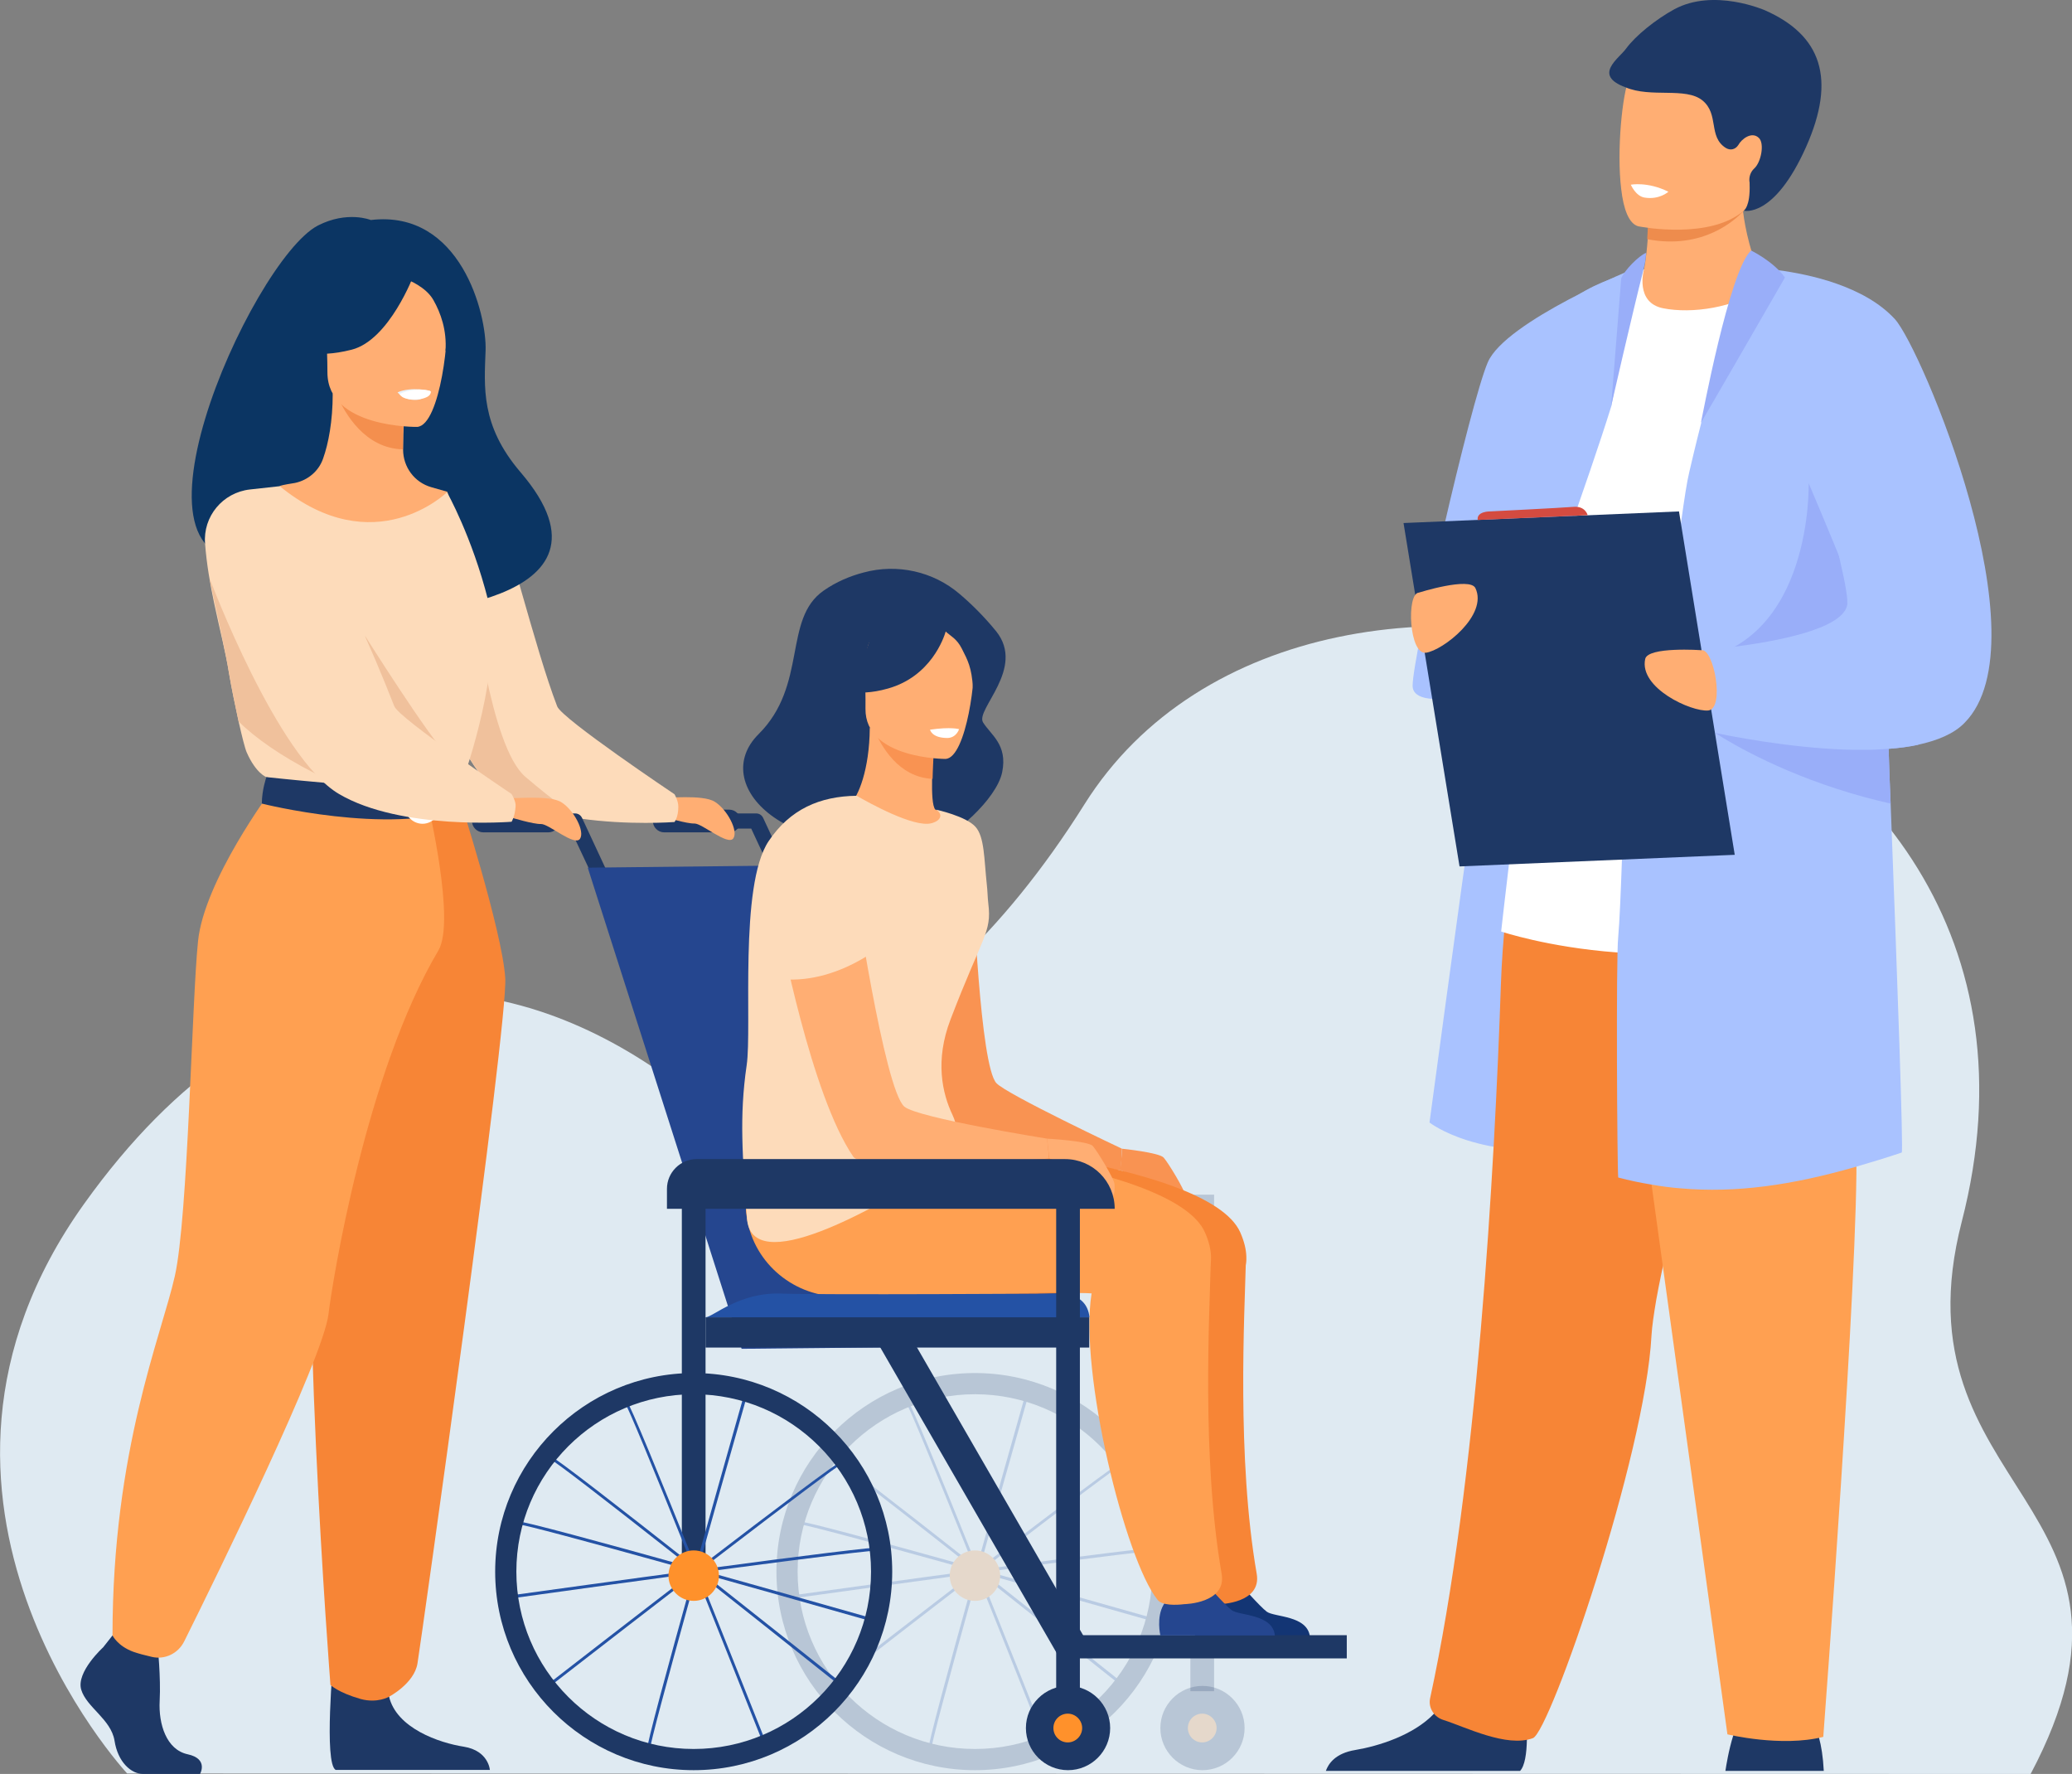 <?xml version="1.0" encoding="UTF-8"?>
<!-- Generator: Adobe Illustrator 27.6.1, SVG Export Plug-In . SVG Version: 6.00 Build 0)  -->
<svg xmlns="http://www.w3.org/2000/svg" xmlns:xlink="http://www.w3.org/1999/xlink" version="1.1" id="a" x="0px" y="0px" viewBox="0 0 821.4 703.1" style="enable-background:new 0 0 821.4 703.1;" xml:space="preserve">
<rect x="0" y="0" width="821.4" height="703.1" fill="#808080" stroke="none"/>
<style type="text/css">
	.st0{fill:#DFEAF2;}
	.st1{fill:#1E3865;}
	.st2{fill:#A9C2FF;}
	.st3{fill:#F78536;}
	.st4{fill:#FFA051;}
	.st5{fill:#FFFFFF;}
	.st6{fill:#FFAE73;}
	.st7{fill:#EE8C4D;}
	.st8{fill:#99AEF9;}
	.st9{fill:#D44B40;}
	.st10{fill:#FDDBBA;}
	.st11{fill:#F0C19C;}
	.st12{opacity:0.2;fill:#1E3865;enable-background:new    ;}
	.st13{opacity:0.2;}
	.st14{fill:#FF912B;}
	.st15{fill:#2452A5;}
	.st16{fill:#F99352;}
	.st17{fill:#25468F;}
	.st18{fill:#133574;}
	.st19{fill:#0B3563;}
	.st20{fill:#F48F4E;}
	.st21{fill:#E8F2FA;}
</style>
<path class="st0" d="M50.4,702.9c0,0-100.9-108.4-17.1-225.7c74.4-104.1,161.1-97,224.8-54.7c27.1,18,105.3,2.2,171.8-103.7  C520.6,174.4,835,262,777.7,484.2c-27.7,107.5,84.4,111.4,27.3,218.9L50.4,702.9z"></path>
<g>
	<path class="st1" d="M723,701.9h-39c0.3-2,1.3-8.3,3.1-14c0.6-2,1.4-3.9,2.2-5.6c3.8-7.6,27.8-2.8,27.8-2.8s2.2,1.9,4,9.2   C722,692,722.7,696.2,723,701.9L723,701.9z"></path>
	<path class="st2" d="M651.5,106.9c0,0-31,5.5-38.1,23.8s-46.7,314.2-46.7,314.2s19.6,15.6,61.8,10   C670.7,449.3,651.5,106.9,651.5,106.9L651.5,106.9z"></path>
	<path class="st1" d="M605.3,689.6c-0.1,5.3-0.8,10.3-2.7,12.3h-77c1-2.8,3.7-7,11.7-8.3c9-1.5,23-5.8,31.2-14.4   c2.9-3.1,5.1-6.7,6-10.9c3.6-16.1,30,4.9,30,4.9S605.5,681.7,605.3,689.6L605.3,689.6z"></path>
	<path class="st3" d="M572.2,681.7c8.6,2.7,25.1,11.1,35.5,7.2c6.8-2.6,44.5-111.8,47-159.6c0.2-3.5,0.9-8.3,1.9-14.2   c2.2-12.3,6.2-29.3,10.6-48c12.1-50.1,28.4-112.8,28.1-132.8c-0.5-31.1-92.7-6.5-92.7-6.5s-6.3,25.5-7.6,62.4   c-2.5,73.3-9.4,197.1-28.1,283.1C566.2,677,568.6,680.6,572.2,681.7L572.2,681.7z"></path>
	<path class="st4" d="M636.1,334.5l48.7,352.9c0,0,21.4,5.2,38,1c0,0,14.2-187.7,13.1-233.1c-1.2-45.4,10.2-121.4-2.6-129.8   C720.4,317.1,636.1,334.5,636.1,334.5L636.1,334.5z"></path>
	<path class="st5" d="M739.4,123.1c0,0-51.2-33.1-87.9-16.2c-5.9,2.7-12.5,10.2-17.3,15.5C621,137,595.1,369.2,595.1,369.2   s73.6,24.9,144.4-8.5L739.4,123.1L739.4,123.1z"></path>
	<path class="st2" d="M648.6,106.1c0,0-51.8,21.2-58.8,37.5c-7,16.3-29.8,116.5-29.8,128.2c0,11.7,39.7,2.6,46.1-16.3   c5.3-15.7,23.2-64.1,32.7-94.6L648.6,106.1L648.6,106.1z"></path>
	<path class="st6" d="M659.4,122.2c11.3,2.2,27.9-0.1,40.1-8.2c-5.5-13.1-7.7-23.5-8.5-30.2c0-0.4-0.1-0.7-0.1-1   c-0.4-3.5-0.3-5.8-0.1-6.9h-29.2c0,0-8,3.7-8,6.2c0,1.4,0,2.6,0,3.9c-0.1,3.4-0.2,6.3-0.4,8.8c-0.6,8.2-1.5,12.1-1.5,12.1   S648,120,659.4,122.2L659.4,122.2z"></path>
	<path class="st7" d="M653,94.8c22.2,4.3,35-7.8,37.9-10.9c0.4-0.4,0.6-0.7,0.6-0.7c-0.2-0.1-0.5-0.2-0.7-0.3   c-8.2-3.3-27-0.7-37.4,3.1C653.3,89.4,653.2,92.3,653,94.8z"></path>
	<path class="st6" d="M698.2,71.2c-4,21.3-31.4,20.6-43.3,19.3c-3.3-0.4-5.4-0.8-5.4-0.8c-3.8-1-5.9-6.9-6.8-14.7   c-1.9-15.4,0.5-38,3.1-43.8c3.9-8.7,11.3-18.1,39-11.3S703.3,43.9,698.2,71.2L698.2,71.2z"></path>
	<path class="st1" d="M644.6,19.3c3.8-5.2,11.8-11.6,19.1-15.6C679.4-4.8,699.4,4,699.5,4c22.6,9.9,28.5,27.2,16.5,54.2   c-12.7,28.5-24.7,25.3-24.7,25.3s2.6-1.6,2.3-10.5c0-0.5,0-0.9-0.1-1.3c-0.1-1.8,0.5-3.6,1.9-4.9c2.8-2.5,4.2-10.1,1.8-12.2   c-2.8-2.6-6.8,0.5-8.1,2.9c-1.1,1.7-3.1,2.3-5,1.1c-7-4.5-2.5-13.3-9.2-18.8c-6.7-5.4-20.4-0.9-30.5-5.2   C631.3,29.8,641.8,23.2,644.6,19.3L644.6,19.3z"></path>
	<path class="st2" d="M641.5,466.7c4.5,1.2,8.9,2.1,13.2,2.8c3.9,0.7,7.7,1.2,11.6,1.5c21.9,1.9,43.9-1.2,69.6-8.6   c5.8-1.7,11.8-3.5,18-5.6c0.7-0.2-1.7-68.2-4.4-138.3c-0.3-7.2-0.6-14.5-0.8-21.7c-0.1-3.1-0.2-6.1-0.4-9.1   c-2.5-62-4.9-118-5.4-121c-1.2-6.8-2.3-12.6-3.5-17.7c-3.5-14.7-7.8-22.8-17.3-29.7c-0.9-0.7-8.5-4.5-15.2-7.8   c-5.5-2.8-10.5-5.2-10.5-5.2l0,0c-2.2,1.1-4.9,6.1-7.6,13.2c-5.1,13.1-10.6,33.1-14.4,48.1c0,0,0,0.1,0,0.1l0,0   c-2.5,9.7-4.2,17.2-4.7,19.3c-0.9,3.6-2,10.7-3.3,20.2c-1.8,13-4,30.7-6.2,50.7c-0.2,2.1-0.5,4.1-0.7,6.3c-0.3,2.4-0.5,4.8-0.8,7.3   c-0.1,0.8-0.2,1.6-0.3,2.4c-0.9,7.9-1.8,16.1-2.6,24.5c-0.7,6.9-11.2,11.9-11.9,18.9c-0.4,4.1-1.3,42-2.4,54.1   C640.6,379.8,641.1,462.6,641.5,466.7L641.5,466.7z"></path>
	<path class="st8" d="M717,191.5c0,0.1,1.8,62.7-45.3,70.3c-47.1,7.6-15.8,9.6-15.8,9.6s88.6-3.8,90-6.1   C747.4,263,717,191.5,717,191.5L717,191.5z"></path>
	<path class="st8" d="M677.2,288.7c0,0,0.9,0.6,2.6,1.7c0,0,0.1,0,0.1,0.1c7.2,4.6,28.5,17.1,59.5,25.5c3.3,0.9,6.6,1.7,10.1,2.5   c-0.3-7.2-0.6-14.5-0.8-21.7c4.1-0.3,8-0.8,11.7-1.6c-0.1-1-0.3-1.9-0.4-2.9c-4-1.6-7.9-3.2-11.7-4.7c-3.1-1.2-6.1-2.3-8.9-3.4   c-12.7-4.8-22.2-8.1-22.2-8.1L679.5,288L677.2,288.7L677.2,288.7z"></path>
	<path class="st2" d="M667.2,287.7c0,0,4.9,1.2,12.6,2.8c0,0,0.1,0,0.1,0c14.2,2.9,38.2,6.9,59.5,6.7c3.2,0,6.3-0.2,9.2-0.4   c4.1-0.3,8-0.8,11.7-1.6c7.8-1.7,14.4-4.4,18.6-8.8c31.8-32.4-17.3-148.6-27.7-159.9c-12.1-13.2-34.1-17.8-46.2-19.4   c-0.5-0.1-1-0.1-1.5-0.2c-4.3-0.5-7-0.6-7.2-0.6l0,0c0,0,1,3.1,2.6,8.3c0.6,2,1.3,4.4,2.1,6.9c7.5,24.5,21.9,72.5,28.2,99.6   c2.3,9.9,3.6,17,3,19.1c-2.5,9.3-28.2,14-44.4,16.1c-6.8,0.9-11.9,1.3-13.1,1.4c-0.1,0-0.2,0-0.2,0l-0.9,3.9l-2.3,9.3l-2.2,9.1   L667.2,287.7L667.2,287.7z"></path>
	<polygon class="st1" points="578.6,343.4 687.7,338.8 665.6,202.7 556.4,207.3  "></polygon>
	<path class="st6" d="M674.5,257.7c0,0-21.3-1.5-22.3,3.5c-2.5,11.5,18.3,21,25,20.4C683.9,280.9,679.4,256.9,674.5,257.7z"></path>
	<path class="st6" d="M562.4,234.9c0,0,20.3-6.4,22.5-1.8c5.1,10.7-12.9,24.7-19.6,25.6C558.6,259.7,557.5,235.3,562.4,234.9   L562.4,234.9z"></path>
	<path class="st8" d="M694.2,99.3c0,0,8.9,4.3,13.4,10.7c0,0-33.4,58-33.3,57.5C674.5,167,685.6,106.8,694.2,99.3z"></path>
	<path class="st8" d="M652.6,100.2c-2.9,1.1-8.6,6.9-9.9,10.1l-4,50.7c0,0,8.5-37.2,12.8-54C652.6,102.6,652.4,101.3,652.6,100.2z"></path>
	<path class="st9" d="M629.4,204.2c0,0-0.9-3.8-5.8-3.3c-5,0.4-32.9,1.8-32.9,1.8s-5.4-0.1-4.9,3.4L629.4,204.2L629.4,204.2z"></path>
	<path class="st5" d="M661.4,76c0,0-3.6,3.3-9.5,2.3c-3.5-0.6-5.4-5.1-5.4-5.1S653.2,71.9,661.4,76L661.4,76z"></path>
	<path class="st1" d="M310.6,351.8c-1.1,0-2.2-0.6-2.7-1.7l-10.1-21.7h-33.5c-1.7,0-3-1.3-3-3s1.3-3,3-3h35.5c1.2,0,2.2,0.7,2.7,1.7   l10.9,23.4c0.7,1.5,0,3.3-1.5,4C311.4,351.7,311,351.8,310.6,351.8L310.6,351.8z"></path>
	<path class="st1" d="M289.1,329.9h-25.8c-2.5,0-4.5-2.1-4.5-4.5l0,0c0-2.5,2.1-4.5,4.5-4.5h25.8c2.5,0,4.5,2.1,4.5,4.5l0,0   C293.6,327.9,291.6,329.9,289.1,329.9z"></path>
	<path class="st6" d="M262.8,316c0.8,0.6,15.8-1.3,20.6,1.8c4.8,3,9.4,11.5,7.3,14.5c-2.2,3-12.4-6-15.4-5.9   c-3,0.1-11.6-2.5-11.6-2.5L262.8,316L262.8,316z"></path>
	<path class="st10" d="M267.4,314.8c0,0,1.6,2.7,1.5,5.1c0,4-1.5,5.9-1.5,5.9s-18.1,1.4-37.6-1.4c-10.8-1.6-22.1-4.4-30.9-9.6   c-12-7-23.1-32.1-31.3-56c-8.8-25.3-14.3-49.4-14.3-49.4c4.1-9.9,14.9-15.8,23.9-14.3c5,0.8,16.6,4.6,19.3,8.1   c4,5.3,15.5,53.8,24.4,76.8C222.9,285,267.4,314.8,267.4,314.8L267.4,314.8z"></path>
	<path class="st11" d="M229.9,324.4c-10.8-1.6-22.1-4.4-30.9-9.6c-12-7-23.1-32.1-31.3-56c-0.1-17.3-0.1-31.5-0.1-31.5l19.6,8.1   c0.6,1.2,6.9,60.5,21.1,72.5C220.2,318.1,227.8,323.1,229.9,324.4L229.9,324.4z"></path>
	<rect x="471.9" y="473.5" class="st12" width="9.4" height="196.8"></rect>
	<g class="st13">
		<path class="st1" d="M493.4,684.9c0-9.2-7.5-16.7-16.7-16.7s-16.7,7.5-16.7,16.7c0,9.2,7.5,16.7,16.7,16.7    S493.4,694.1,493.4,684.9z"></path>
		<path class="st14" d="M470.9,684.9c0-3.2,2.6-5.7,5.7-5.7s5.7,2.6,5.7,5.7s-2.6,5.7-5.7,5.7S470.9,688.1,470.9,684.9z"></path>
	</g>
	<path class="st1" d="M238.9,351.8c-1.1,0-2.2-0.6-2.7-1.7L226,328.4h-33.5c-1.7,0-3-1.3-3-3s1.3-3,3-3h35.5c1.2,0,2.2,0.7,2.7,1.7   l10.9,23.4c0.7,1.5,0,3.3-1.5,4C239.7,351.7,239.3,351.8,238.9,351.8L238.9,351.8z"></path>
	<g class="st13">
		<path class="st15" d="M368,693.6c-0.7-3.1,34.8-127.8,38.8-142l1.2,0.3c-10.9,38.2-39,137.9-38.8,141.4L368,693.6L368,693.6z"></path>
		<path class="st15" d="M316.7,603c3.1-0.7,127.8,34.8,142,38.8l-0.3,1.2c-38.2-10.9-137.9-39-141.4-38.8L316.7,603L316.7,603z"></path>
		<path class="st15" d="M329.8,577.2c3.2,0.6,104.5,81.3,116.1,90.5l-0.8,0.9c-31-24.7-112.2-89.2-115.6-90.3L329.8,577.2    L329.8,577.2z"></path>
		<path class="st15" d="M461.6,613.3c-3-1.1-131.4,16.8-146,18.8l0.2,1.2c39.3-5.5,142-19.6,145.4-18.8L461.6,613.3z"></path>
		<path class="st15" d="M359.9,555.2c2.5,2.1,50.1,122.6,55.6,136.3l-1.1,0.4c-14.6-36.9-52.9-133.2-55.2-135.9L359.9,555.2    L359.9,555.2z"></path>
		<path class="st15" d="M445.8,578.7c-3.2,0.5-105.6,79.9-117.3,89l0.7,0.9c31.3-24.3,113.4-87.7,116.7-88.8L445.8,578.7    L445.8,578.7z"></path>
		<path class="st14" d="M376.5,624.5c0-5.5,4.5-10,10-10c5.5,0,10,4.5,10,10s-4.5,10-10,10C381,634.5,376.5,630,376.5,624.5z"></path>
		<path class="st1" d="M307.8,622.9c0-43.4,35.3-78.7,78.7-78.7s78.7,35.3,78.7,78.7s-35.3,78.7-78.7,78.7S307.8,666.3,307.8,622.9z     M316.2,622.9c0,38.8,31.5,70.3,70.3,70.3s70.3-31.5,70.3-70.3c0-38.8-31.5-70.3-70.3-70.3S316.2,584.1,316.2,622.9L316.2,622.9z"></path>
	</g>
	<path class="st1" d="M217.4,329.9h-25.8c-2.5,0-4.5-2.1-4.5-4.5l0,0c0-2.5,2.1-4.5,4.5-4.5h25.8c2.5,0,4.5,2.1,4.5,4.5l0,0   C221.9,327.9,219.8,329.9,217.4,329.9z"></path>
	<path class="st16" d="M444.9,455.3c0,0,14.6,1.5,16.4,3.5c1.8,2,8.4,12.9,8.6,15c0.2,2,0,5.8-1.4,5.2c-1.5-0.6-7.8-10.6-11-10.8   c-3.2-0.1-13.4-4.4-13.4-4.4L444.9,455.3L444.9,455.3z"></path>
	<polygon class="st17" points="429.6,533.2 294,534.6 233,343.9 358.4,342.5  "></polygon>
	<path class="st16" d="M385.8,352.2c0,0,2.7,70.1,9.2,77.1c4.2,4.5,49.8,26,49.8,26l-0.5,8.6c0,0-59.3-8.4-68.1-19   c-17.3-20.9-18.4-77.8-19.2-83.8S373.6,342.9,385.8,352.2L385.8,352.2z"></path>
	<path class="st18" d="M519.3,648.8h-45.4c0,0-1.7-7.2,1.3-12.2c2.6-4.4,1.6-6.8-0.3-10.4c2.1,0.8,4.7,1.6,7.6,1.4   c2.3-0.1,4.6-1.2,6.8-2.4c1.9,2.2,10.3,11.7,12.9,13.6C505.2,641,518.4,640.2,519.3,648.8L519.3,648.8z"></path>
	<path class="st3" d="M310.1,482.9c3,18.2,19.1,31.3,37.6,31c22.8-0.3,56.2-0.7,68.5-1.2c25.9-1,35.7,0.1,35.6,0.8   c-1.2,10.9-2.1,6.2,10,5.4c0,0,42.7-1.2,29.9-30.4c-12.8-29.2-134.2-38.3-144.9-37.1C337.6,452.5,305.4,454.7,310.1,482.9   L310.1,482.9z"></path>
	<path class="st3" d="M493.9,499.9c-0.5,20.7-3.7,77.9,4.3,123.9c2,11.7-14.7,12-14.8,12c-3.2,0.4-8.8,0.6-10.6-1.7   c-12.9-16-31.1-90.4-26.2-121.2c2.4-15.1,17.4-14.8,29.5-20.3C483.6,489.2,494.1,491.7,493.9,499.9L493.9,499.9z"></path>
	<rect x="270.3" y="469.1" class="st1" width="9.4" height="157"></rect>
	<path class="st1" d="M342.4,226.9c13.3-3.6,27.6-0.4,38,8.5c4.6,3.9,9.7,8.9,14.5,14.8c11.8,14.7-8.3,31-5.2,36.1   c3.1,5,9.8,8.8,7.6,19.7c-2.2,11-20.1,26.1-26.1,27.1c-61.3,9.9-90.1-22.6-70.5-42.1c19.6-19.5,9.6-45.6,25.8-56.9   C331.5,230.6,337,228.3,342.4,226.9L342.4,226.9z"></path>
	<path class="st6" d="M387.9,347.2c-4.9,3.8-11.1,7.1-19.1,9.4c-29.7,8.7-42.7-16.1-48.1-33.3c4-2.6,7.8-3.3,10-3.7   c2.2-0.4,4.4-0.7,6.3-0.9c3.2-2.8,7.7-13.7,7.8-30.2l1.4,0.3l24.1,5.1c0,0-0.6,7.6-0.8,14.8c-0.1,5.6,0.1,10.9,1.3,12.2   c1.7,0.5,3.1,1,3.1,1c0.4,0.5,0.4,0.3,0.3,0.1C374.8,322.5,381.9,332.8,387.9,347.2L387.9,347.2z"></path>
	<path class="st16" d="M370.5,293.9c0,0-0.7,7.6-0.8,14.8c-13.5-0.6-20.5-13-23.3-19.9L370.5,293.9L370.5,293.9z"></path>
	<path class="st6" d="M374.9,300.8c0,0-32,0.1-31.8-19.9c0.3-19.9-3.7-33.4,16.8-34.2c20.5-0.9,24.3,6.8,25.9,13.5   C387.3,266.8,383.2,300.2,374.9,300.8z"></path>
	<path class="st1" d="M385,249c-4.9-6.1-8.6-4.8-10.7-3c-17.4-9.9-28.8,4.2-28.8,4.2c-2.3,14.3-12.8,22.3-12.8,22.3   s5.9,4.2,19.3,0.4c17.1-4.8,22.2-20.2,22.9-22.6c1.9,1.8,4.4,2.8,6.4,6.8c2.4,4.7,3.9,7.5,4.4,15.5   C385.6,272.7,392.3,258.1,385,249L385,249z"></path>
	<rect x="420.1" y="648.1" class="st1" width="113.8" height="9.2"></rect>
	<path class="st4" d="M296.1,482.9c3,18.2,19.1,31.3,37.6,31c22.8-0.3,56.2-0.7,68.5-1.2c25.9-1,35.7,0.1,35.6,0.8   c-1.2,10.9-2.1,6.2,10,5.4c0,0,42.7-1.2,29.9-30.4c-12.8-29.2-134.2-38.3-144.9-37.1C323.6,452.5,291.4,454.7,296.1,482.9   L296.1,482.9z"></path>
	<path class="st10" d="M296,422.2c2.2-14.9-3.1-71.2,8.7-88.8c8.5-12.7,20.3-17.8,34.9-18c4.7,2.7,22.6,12.7,29.6,10.9   c0.1,0,0.2-0.1,0.4-0.1c3.3-1,4.4-3.4,1.5-5.3c0,0,11.9,2.6,15.6,6.8c3.6,4,3.4,12.7,4.5,22.9c0.3,2.5,0.3,5.1,0.6,7.6   c1.4,11.5-2.3,12.7-15,45.9c-6.2,16.2-3.3,29.2,0.8,37.8c3.7,7.7,1.1,17-6.1,21.6c-25,15.8-73.7,43.4-75.4,19.3   C294.4,458.4,293,442.7,296,422.2L296,422.2z"></path>
	<path class="st6" d="M338.5,350.1c0,0,12,81.6,20,88.5c5.2,4.5,56.6,12.7,56.6,12.7l0.8,7.9c0,0-73.4,5.4-77.6-0.7   c-16.9-24.7-28.8-88.7-30.4-95.3C306.3,356.6,323.9,341.2,338.5,350.1L338.5,350.1z"></path>
	<path class="st17" d="M505.4,648.2H460c0,0-1.7-7.2,1.3-12.2c2.6-4.4,1.6-6.8-0.3-10.4c2.1,0.8,4.7,1.6,7.6,1.4   c2.3-0.1,4.6-1.2,6.8-2.4c1.9,2.2,10.3,11.7,12.9,13.6C491.2,640.4,504.5,639.6,505.4,648.2L505.4,648.2z"></path>
	<path class="st4" d="M480,499.9c-0.5,20.7-3.7,77.9,4.3,123.9c2,11.7-14.7,12-14.8,12c-3.2,0.4-8.8,0.6-10.6-1.7   c-12.9-16-31.1-90.4-26.2-121.2c2.4-15.1,17.4-14.8,29.5-20.3C469.6,489.2,480.2,491.7,480,499.9L480,499.9z"></path>
	<path class="st5" d="M380.2,289c0,0-3.1-1-11.5,0.2c0,0,0.6,3.3,6.9,3.3C379.2,292.4,380.2,289,380.2,289L380.2,289z"></path>
	<path class="st10" d="M349.9,374.5c0,0-21.8,18.9-47,12.4c0,0-9.1-60.9,22.6-61.7C325.4,325.2,351.6,335.6,349.9,374.5L349.9,374.5   z"></path>
	<rect x="279.7" y="522.1" class="st1" width="152.1" height="12"></rect>
	<rect x="382.1" y="515.3" transform="matrix(0.866 -0.5 0.5 0.866 -242.852 273.195)" class="st1" width="12.6" height="148.9"></rect>
	<path class="st15" d="M279.7,522.1c2.8,0,13.3-10,29.9-9.4s109.1,0,109.1,0s12.1-1.3,13.2,9.4L279.7,522.1L279.7,522.1z"></path>
	<rect x="418.7" y="473.5" class="st1" width="9.4" height="196.8"></rect>
	<path class="st6" d="M415.1,451.3c0,0,16.3,0.9,18.1,2.9c1.8,2,8.4,12.9,8.6,15s0,5.8-1.4,5.2c-1.5-0.6-7.7-11.4-10.9-11.6   c-3.2-0.1-13.5-3.6-13.5-3.6L415.1,451.3L415.1,451.3z"></path>
	<path class="st1" d="M264.4,479.1h177.5c0-10.9-8.8-19.7-19.7-19.7h-146c-6.5,0-11.8,5.3-11.8,11.8V479.1L264.4,479.1z"></path>
	<path class="st15" d="M256.5,693.6c-0.7-3.1,34.8-127.8,38.8-142l1.2,0.3c-10.9,38.2-39,137.9-38.8,141.4L256.5,693.6z"></path>
	<path class="st15" d="M205.2,603c3.1-0.7,127.8,34.8,142,38.8l-0.3,1.2c-38.2-10.9-137.9-39-141.4-38.8L205.2,603L205.2,603z"></path>
	<path class="st15" d="M218.3,577.2c3.2,0.6,104.5,81.3,116.1,90.5l-0.8,0.9c-31-24.7-112.2-89.2-115.6-90.3L218.3,577.2   L218.3,577.2z"></path>
	<path class="st15" d="M350.1,613.3c-3-1.1-131.4,16.8-146,18.8l0.2,1.2c39.3-5.5,142-19.6,145.4-18.8L350.1,613.3L350.1,613.3z"></path>
	<path class="st15" d="M248.4,555.2c2.5,2.1,50.1,122.6,55.6,136.3l-1.1,0.4c-14.6-36.9-52.9-133.2-55.2-135.9L248.4,555.2   L248.4,555.2z"></path>
	<path class="st15" d="M334.3,578.7c-3.2,0.5-105.6,79.9-117.3,89l0.7,0.9c31.3-24.3,113.4-87.7,116.7-88.8L334.3,578.7L334.3,578.7   z"></path>
	<path class="st14" d="M265,624.5c0-5.5,4.5-10,10-10c5.5,0,10,4.5,10,10s-4.5,10-10,10C269.5,634.5,265,630,265,624.5z"></path>
	<path class="st1" d="M196.3,622.9c0-43.4,35.3-78.7,78.7-78.7s78.7,35.3,78.7,78.7s-35.3,78.7-78.7,78.7S196.3,666.3,196.3,622.9z    M204.7,622.9c0,38.8,31.5,70.3,70.3,70.3s70.3-31.5,70.3-70.3c0-38.8-31.5-70.3-70.3-70.3S204.7,584.1,204.7,622.9L204.7,622.9z"></path>
	<path class="st1" d="M440.1,684.9c0-9.2-7.5-16.7-16.7-16.7c-9.2,0-16.7,7.5-16.7,16.7c0,9.2,7.5,16.7,16.7,16.7   S440.1,694.1,440.1,684.9z"></path>
	<path class="st14" d="M417.6,684.9c0-3.2,2.6-5.7,5.7-5.7s5.7,2.6,5.7,5.7s-2.6,5.7-5.7,5.7S417.6,688.1,417.6,684.9z"></path>
	<path class="st19" d="M106,220.2c-2.3-4.4,49.1-20,50,22.9c0,0,96.3-2.4,50.3-56c-15.9-18.6-14.3-33.9-13.8-48.2   c0.5-14.3-9.9-55.9-45.5-51.7c0,0-9.3-3.8-21,2.2C99.5,103.2,40.1,236,106,220.2z"></path>
	<path class="st1" d="M40.9,652.9c0,0-10.8,9.8-8.7,16.8c2.1,7,11.8,11.7,13.2,20.2c1.3,8.5,6.6,13.2,11.3,13.2h22.6   c0,0,3.5-6-4.9-7.8c-8.4-1.8-11.6-11.9-11.1-21.2c0.5-9.3-0.8-21.8-0.8-21.8l-17.9-4.1L40.9,652.9L40.9,652.9z"></path>
	<path class="st1" d="M132.2,657c0,0-3.9,42.2,0.9,44.5h61.1c0,0-0.5-7.6-10.3-9.2c-9.7-1.5-26.8-7.3-29.7-20   C151.3,659.8,132.2,657,132.2,657z"></path>
	<path class="st6" d="M89,357.8c12.5-28,20.1-36,18.6-44.7c-1.1-6.5,3.3-120.5,3.3-120.5c1.5-0.5,4.4-0.9,6.1-1.2   c5.1-1.1,9.4-4.7,11.1-9.7c2.1-5.9,3.8-14.7,3.8-25.7l1.6,0.3l26.9,5.3c0,0-0.6,8.5-0.6,16.4c0,0.1,0,0.1,0,0.2   c0,6.9,4.5,13,11.2,14.9c3.4,1,6.3,1.8,6.3,1.8s9.9,28.2,11.8,57.1c1.9,28.9-17.9,41.5,0.1,99.3C207.6,410.5,82.1,373.3,89,357.8   L89,357.8z"></path>
	<path class="st20" d="M160.3,161.7c0,0-0.6,8.5-0.6,16.4c-15-0.4-23-14.1-26.2-21.7L160.3,161.7z"></path>
	<path class="st6" d="M165.4,169.2c0,0-35.6,0.6-35.6-21.6c0-22.2-4.6-37,18.1-38.3s27.1,7.1,28.9,14.5   C178.6,131.3,174.6,168.5,165.4,169.2L165.4,169.2z"></path>
	<path class="st19" d="M164.1,108.8c0,0-9.7,26-24.7,29.8c-14.9,3.8-21.4-0.2-21.4-0.2s11.5-9.1,13.8-25   C131.8,113.5,156.7,96.4,164.1,108.8z"></path>
	<path class="st19" d="M161.6,110.9c0,0,7.2,2.7,10.2,8c2.9,5.1,5.4,12,4.8,20.3c0,0,7.3-17.7-0.9-27.7   C167,100.9,161.6,110.9,161.6,110.9L161.6,110.9z"></path>
	<path class="st21" d="M157.6,155.5c0,0,2.4,3.2,7.4,3c4-0.2,5.5-3.6,5.5-3.6S163.2,153.1,157.6,155.5z"></path>
	<path class="st10" d="M183.9,308l-35.3,10.5l-11.2-2.7l-31.8-7.8c0,0-4.1-1.4-7.8-9.8c-0.7-1.6-1.9-6.4-3.2-12.2   c-1.4-6.4-2.9-13.8-3.8-19.1c-1.2-7.8-3.7-17.4-5.9-27.8l0,0c-1.6-7.6-3-15.6-3.6-23.6c-0.9-10.8,7-20.3,17.8-21.5l11.8-1.3   c37.5,30.6,66.3,2.4,66.3,2.4s9.9,17.5,16.3,42.8C200,263.1,183.9,307.9,183.9,308L183.9,308z"></path>
	<path class="st3" d="M181.7,314.8c0,0,17.5,54.4,18.6,72.9c1.1,18.5-33.4,263.1-34.8,271.6c-1.3,8-11.3,13.2-11.3,13.2   s-4.6,2.7-11.2,0.9c-9.1-2.6-12-5.6-12-5.6s-13.6-174.4-5.2-236.7c8.4-62.3,8.5-116.2,8.5-116.2H181.7L181.7,314.8z"></path>
	<path class="st4" d="M107.6,313.2c0,0-26.7,35.8-29.1,59.9c-2.5,24.2-3.9,109.1-9.2,132.7c-5.3,23.6-24.7,68.9-24.7,142.4   c0,0,2,4.2,8.3,6.5c2,0.7,4.7,1.4,7.3,2c5.1,1.2,10.4-1.3,12.8-6.1c13.2-26.5,55-111.9,57.2-129.6c1.5-12.6,14.7-95.6,43.6-144.3   c6.9-11.7-4.2-58.2-4.2-58.2L107.6,313.2L107.6,313.2z"></path>
	<path class="st5" d="M158.4,156.1c0,0,0.6,2.6,7.1,2.2c0,0,5.5-0.3,5.3-3.2C170.8,155.1,165.5,153,158.4,156.1L158.4,156.1z"></path>
	<path class="st1" d="M184.5,306.4c0,0-7,5.5-21,5.8c-16.7,0.3-57.9-4.2-57.9-4.2s-1.8,5.1-1.8,10.5c0,0,50.4,12.7,79.6,1.9   C183.4,320.3,187.2,313.3,184.5,306.4L184.5,306.4z"></path>
	<path class="st5" d="M159.9,317.9c0-4.7,3.4-8.6,7.6-8.6s7.6,3.8,7.6,8.6c0,4.7-3.4,8.6-7.6,8.6S159.9,322.7,159.9,317.9z    M162.4,317.9c0,3.3,2.3,6.1,5.1,6.1s5.1-2.7,5.1-6.1c0-3.3-2.3-6.1-5.1-6.1S162.4,314.6,162.4,317.9z"></path>
	<path class="st11" d="M124.6,306.4c-13.6-7-23.2-13.8-30-20.4c-1.4-6.4-2.9-13.8-3.8-19.1c-1.2-7.8-5.5-27-7.7-37.4l56.7,81.6   C139.9,311.1,142.4,315.5,124.6,306.4L124.6,306.4z"></path>
	<path class="st11" d="M144.7,252c0,0,25.2,40,32.5,47.2c7.3,7.2-29.8-5.7-29.8-5.7L144.7,252L144.7,252z"></path>
	<path class="st6" d="M202,316.2c0.8,0.6,15.8-1.3,20.6,1.8c4.8,3,9.4,11.5,7.3,14.5c-2.2,3-12.4-6-15.4-5.9s-11.6-2.5-11.6-2.5   L202,316.2L202,316.2z"></path>
	<path class="st10" d="M83.2,229.5c0,0,26.6,70.8,51.2,85.2c24.6,14.5,68.4,11,68.4,11s1.3-1.9,1.6-6.1c0.2-2-1.6-4.9-1.6-4.9   s-44.5-29.8-46.5-34.8c-9-23-22-52.3-27.4-56.3C123.6,219.8,89.3,214.8,83.2,229.5L83.2,229.5z"></path>
</g>
</svg>
